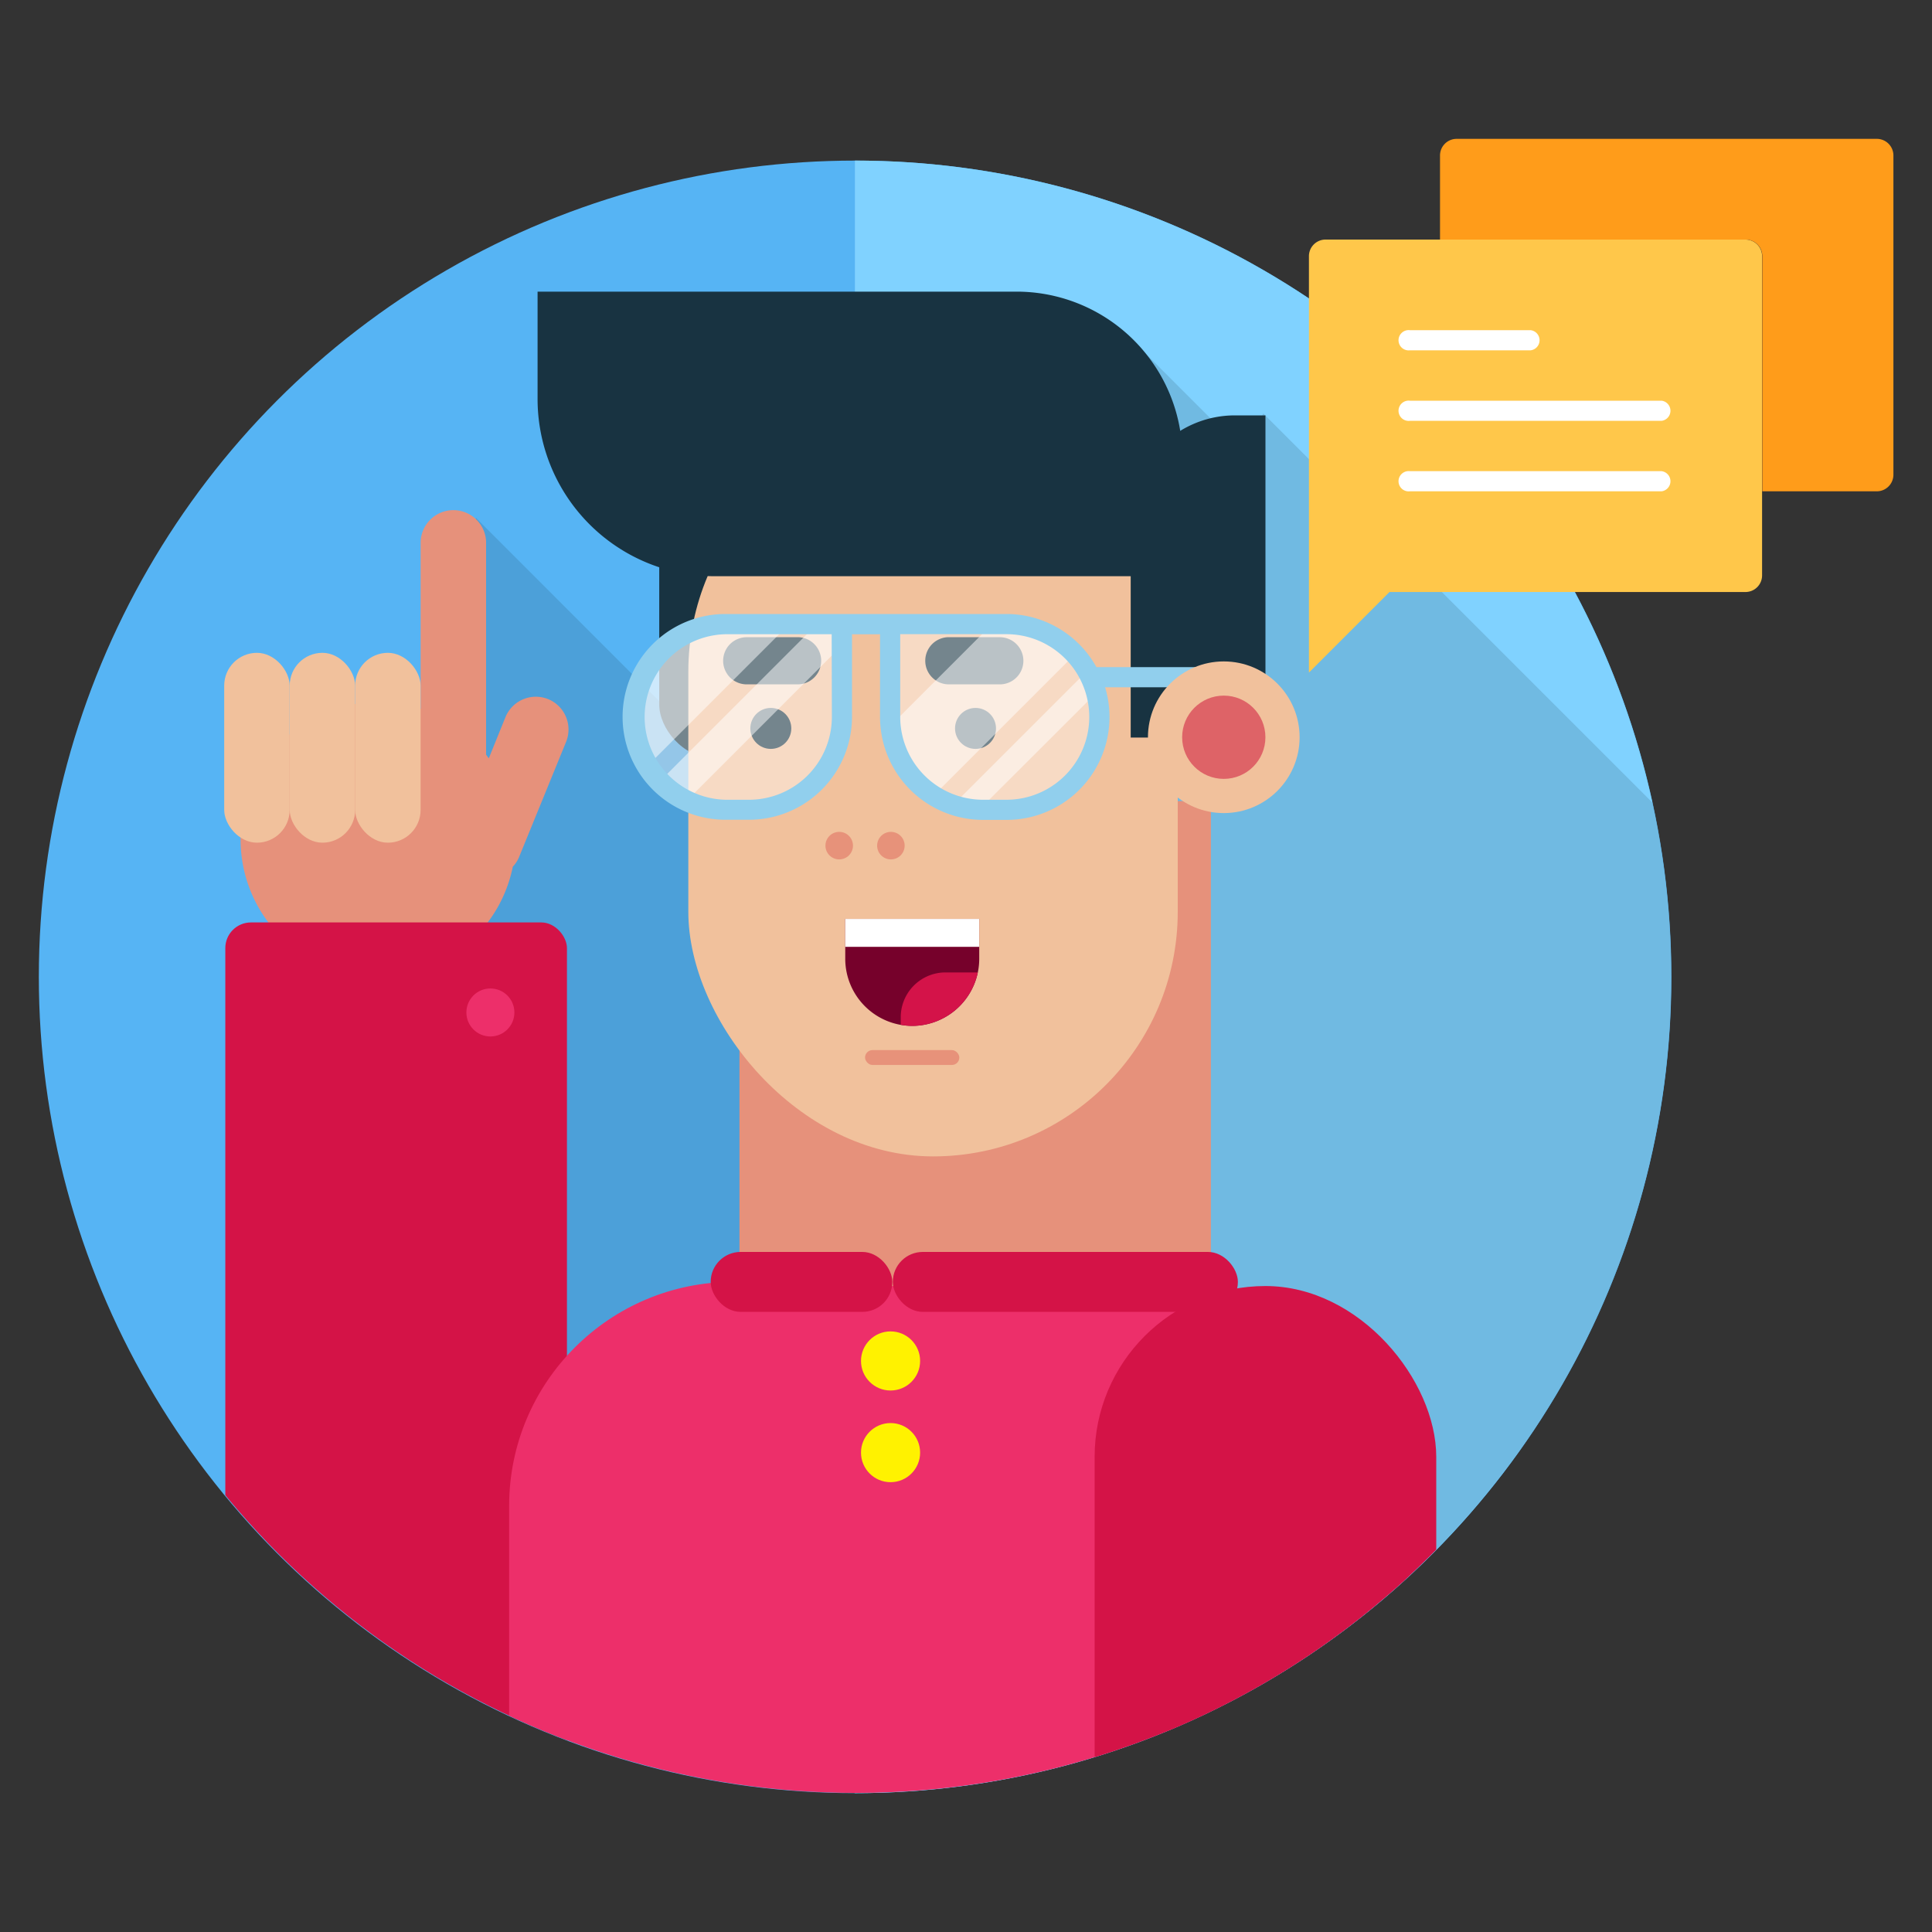 <svg xmlns="http://www.w3.org/2000/svg" viewBox="0 0 400 400"><rect x="0" y="0" width="400" height="400" fill="#333333" stroke="none"/><defs><style>.cls-1{fill:none;}.cls-2{fill:#56b4f4;}.cls-3{fill:#80d2ff;}.cls-4{clip-path:url(#clip-path);}.cls-10,.cls-5{fill:#183341;}.cls-5{opacity:0.15;}.cls-6{fill:#e6917b;}.cls-7{fill:#f1c19c;}.cls-8{fill:#d41347;}.cls-9{fill:#ed2f6a;}.cls-11{fill:#76012b;}.cls-12,.cls-15,.cls-17{fill:#fff;}.cls-13{fill:#d41349;}.cls-14{fill:#e7927a;}.cls-15{opacity:0.4;}.cls-16,.cls-17{opacity:0.5;}.cls-18{fill:#91cfed;}.cls-19{fill:#de6367;}.cls-20{fill:#fff200;}.cls-21{fill:#ffc74a;}.cls-22{fill:#ff9c1a;}</style><clipPath id="clip-path"><path d="M341.7 164.08a167.77 167.77 0 0 0-20.13-49.46 169.6 169.6 0 0 0-14.12-19.87c-.86-1-1.74-2.08-2.62-3.1q-2.65-3.06-5.46-6c-1.86-2-3.78-3.87-5.73-5.73s-4-3.7-6-5.46c-1-.88-2.06-1.76-3.1-2.62a169.42 169.42 0 0 0-41.72-25.3 167.8 167.8 0 0 0-27.62-9 169 169 0 1 0 0 329.33q8.2-1.9 16-4.55c1.3-.44 2.6-.9 3.9-1.37q3.88-1.42 7.68-3a169.16 169.16 0 0 0 28.7-15.58q6.75-4.56 13-9.73c1-.86 2.08-1.74 3.1-2.62q3.07-2.66 6-5.46a170 170 0 0 0 16.36-18c1.67-2.13 3.3-4.3 4.87-6.5.8-1.1 1.57-2.23 2.33-3.35 1.5-2.24 3-4.52 4.4-6.85a169.37 169.37 0 0 0 12.74-25.66q1.5-3.85 2.84-7.78a170.08 170.08 0 0 0 4.56-92.37z" class="cls-1"/></clipPath></defs><title>interesting-facts</title><circle cx="177.04" cy="202.25" r="169" class="cls-2"/><path d="M177 33.25v338a169 169 0 1 0 0-338z" class="cls-3"/><g class="cls-4"><path d="M235.82 71.83l22.04 22.04 3.68-8.27L369 193.06l-37.66 149.72-89.1 31.22-165.32-80.82 16.54-149.7 5.07-36.27 108.35 108.37 6.28-123.23 22.66-20.5z" class="cls-5"/><path d="M113.5 144.75a6.8 6.8 0 0 0-8.84 3.7L101.2 157c-.2-.25-.37-.5-.56-.76v-44.1a6.78 6.78 0 0 0-13.55 0v34.62a28.46 28.46 0 1 0 19.08 32.68 6.64 6.64 0 0 0 1.3-2l9.73-23.84a6.8 6.8 0 0 0-3.7-8.85z" class="cls-6"/><rect width="13.55" height="39.31" x="46.42" y="135.16" class="cls-7" rx="6.78" ry="6.78"/><rect width="13.55" height="39.31" x="59.98" y="135.16" class="cls-7" rx="6.78" ry="6.78"/><rect width="13.55" height="39.31" x="73.53" y="135.16" class="cls-7" rx="6.78" ry="6.78"/><rect width="70.73" height="182.11" x="46.65" y="190.98" class="cls-8" rx="5.31" ry="5.31"/><rect width="186.43" height="169.22" x="105.41" y="265.4" class="cls-9" rx="46.4" ry="46.4"/><path d="M153.1 165.86h97.6v100.4h-97.6z" class="cls-6"/><rect width="33.5" height="70.94" x="136.49" y="85.95" class="cls-10" rx="11.02" ry="11.02"/><rect width="101.33" height="151.03" x="142.51" y="88.39" class="cls-7" rx="50.66" ry="50.66"/><path d="M175 190.25v8.28a13.9 13.9 0 0 0 13.87 13.87 13.9 13.9 0 0 0 13.87-13.87v-8.28z" class="cls-11"/><path d="M175 190.25h27.73v5.78H175z" class="cls-12"/><path d="M202.45 201.33h-6.72a9.27 9.27 0 0 0-9.24 9.24v1.6a13.22 13.22 0 0 0 2.36.23 13.93 13.93 0 0 0 13.6-11.07z" class="cls-13"/><path d="M255.67 86H262v66.7h-27.9v-45.17A21.57 21.57 0 0 1 255.67 86z" class="cls-10"/><circle cx="173.75" cy="175.08" r="2.85" class="cls-14"/><circle cx="184.45" cy="175.08" r="2.85" class="cls-14"/><rect width="19.52" height="3.08" x="179.1" y="217.41" class="cls-14" rx="1.54" ry="1.54"/><circle cx="159.59" cy="150.81" r="4.24" class="cls-10"/><path d="M165.1 131.93H154.6a4.88 4.88 0 0 0 0 9.76h10.53a4.88 4.88 0 0 0 0-9.77z" class="cls-10"/><circle cx="201.97" cy="150.81" r="4.24" class="cls-10"/><path d="M196.45 131.93H207a4.88 4.88 0 1 1 0 9.76h-10.55a4.88 4.88 0 0 1 0-9.77z" class="cls-10"/><path d="M150.2 129.22h24.1v19.22a19.22 19.22 0 0 1-19.2 19.22h-4.9a19.22 19.22 0 0 1-19.2-19.2 19.22 19.22 0 0 1 19.2-19.24z" class="cls-15"/><g class="cls-16"><path d="M174.3 129.22h-5.16l-32.65 32.66a19.53 19.53 0 0 0 5.6 4l32.2-32.22zM150.2 129.22a19.28 19.28 0 0 0-19.2 19.23 19.1 19.1 0 0 0 3 10.18l29.4-29.4z" class="cls-12"/></g><path d="M208.4 167.67h-4.9a19.22 19.22 180 0 1-19.2-19.22v-19.22h24.1a19.22 19.22 180 0 1 19.22 19.22 19.22 19.22 180 0 1-19.22 19.22z" class="cls-15"/><path d="M208.4 129.22h-3l-21 21a19.28 19.28 0 0 0 8.94 14.45l29.24-29.23a19.18 19.18 0 0 0-14.18-6.22zM227 143.42a19.45 19.45 0 0 0-1.9-4.53l-27.74 27.73a19.06 19.06 0 0 0 5.4 1z" class="cls-17"/><path d="M248.17 138.12H227a21.32 21.32 0 0 0-18.63-11H150.2a21.3 21.3 0 0 0 0 42.6h4.9a21.33 21.33 0 0 0 21.3-21.3v-17.1h5.8v17.13a21.33 21.33 0 0 0 21.32 21.3h4.88a21.3 21.3 0 0 0 20.4-27.46h19.37zm-75.94 10.33a17.16 17.16 0 0 1-17.14 17.13h-4.9a17.14 17.14 0 0 1 0-34.27h22zm36.17 17.13h-4.88a17.16 17.16 0 0 1-17.14-17.13V131.3h22a17.14 17.14 0 1 1 0 34.28z" class="cls-18"/><circle cx="253.37" cy="152.64" r="15.7" class="cls-7"/><circle cx="253.37" cy="152.64" r="8.62" class="cls-19"/><path d="M244.8 119.3H148a36.7 36.7 0 0 1-36.7-36.72v-22.2h99.15A34.33 34.33 0 0 1 244.8 94.7z" class="cls-10"/><rect width="37.6" height="12.41" x="147.14" y="259.2" class="cls-8" rx="6.2" ry="6.2"/><rect width="71.44" height="12.41" x="184.85" y="259.2" class="cls-8" rx="6.2" ry="6.2"/><rect width="70.73" height="134.91" x="226.63" y="266.26" class="cls-8" rx="35.37" ry="35.37"/><circle cx="184.38" cy="281.77" r="6.12" class="cls-20"/><circle cx="184.38" cy="300.75" r="6.12" class="cls-20"/><circle cx="101.53" cy="209.62" r="4.97" class="cls-9"/></g><path d="M274.48 49.6a3.44 3.44 0 0 0-3.48 3.45v86.2l16.68-16.68h73.7a3.44 3.44 0 0 0 3.44-3.45V53.05a3.44 3.44 0 0 0-3.45-3.45z" class="cls-21"/><path d="M316.9 72.53h-25a2.1 2.1 0 1 1 0-4.17h25a2.1 2.1 0 0 1 0 4.17zM344 87.13h-52.1a2.1 2.1 0 1 1 0-4.17H344a2.1 2.1 0 0 1 0 4.17zM344 101.72h-52.1a2.1 2.1 0 1 1 0-4.17H344a2.1 2.1 0 0 1 0 4.17z" class="cls-12"/><path d="M388.52 28.75H301.6a3.44 3.44 0 0 0-3.46 3.45v17.4h63.27a3.44 3.44 0 0 1 3.46 3.45v48.67h23.66a3.44 3.44 0 0 0 3.48-3.44V32.2a3.44 3.44 0 0 0-3.48-3.45z" class="cls-22"/></svg>